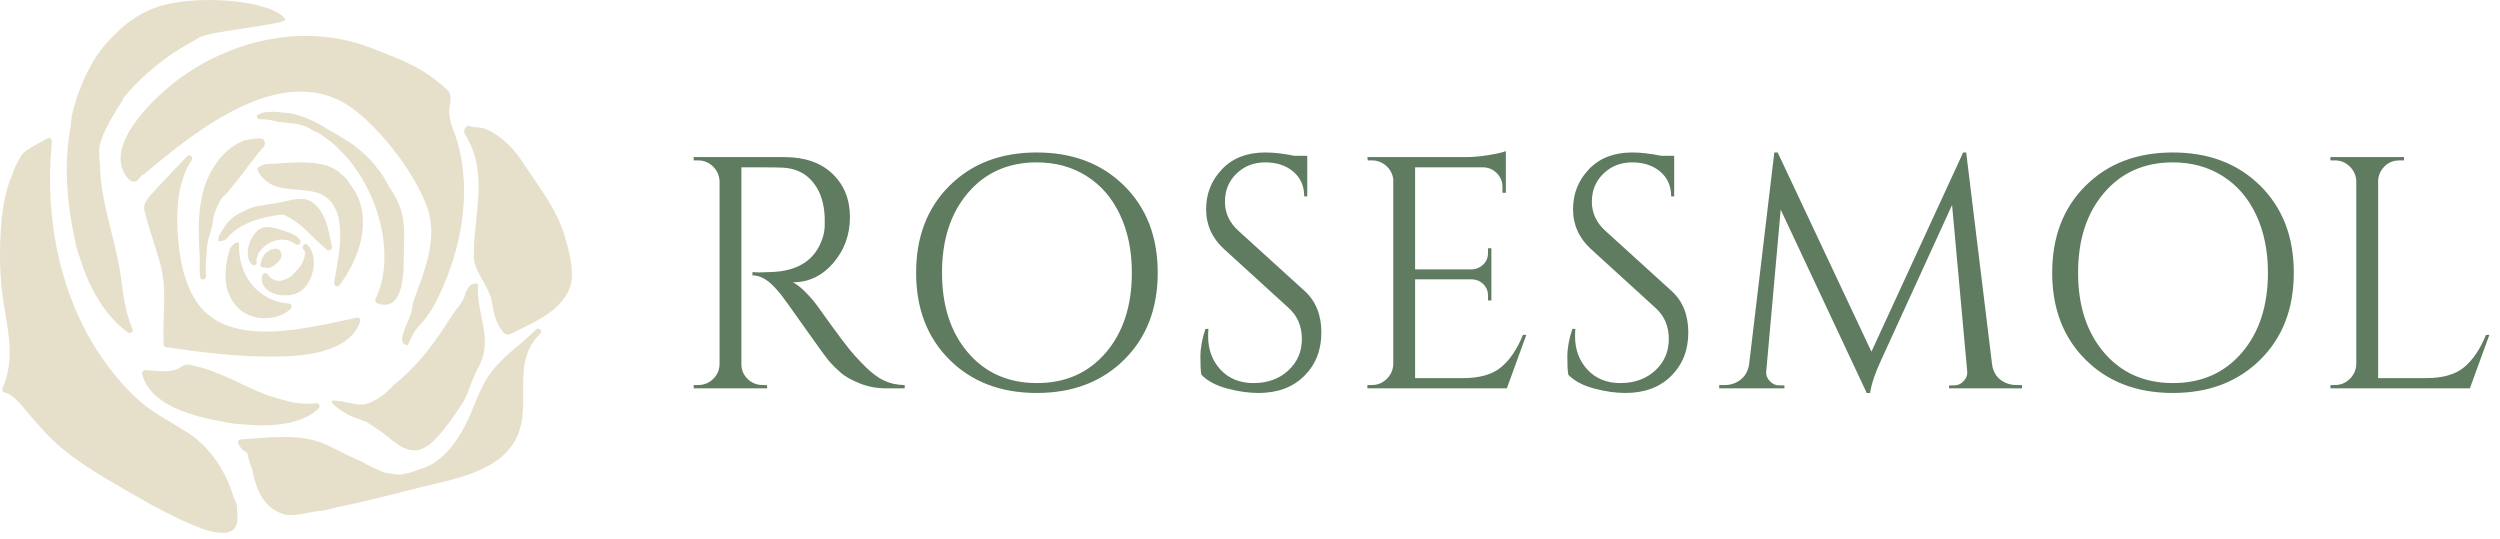 <?xml version="1.0" encoding="UTF-8"?> <svg xmlns="http://www.w3.org/2000/svg" width="181" height="39" viewBox="0 0 181 39" fill="none"> <g clip-path="url(#clip0_162_32)"> <path d="M55.234 12.115H53.677V26.37C53.677 26.785 53.827 27.14 54.127 27.435C54.427 27.73 54.796 27.877 55.234 27.877H55.526L55.55 28.116H50.222V27.877H50.539C50.96 27.877 51.321 27.734 51.621 27.447C51.921 27.16 52.079 26.809 52.096 26.394V13.12C52.079 12.705 51.921 12.35 51.621 12.055C51.321 11.76 50.96 11.613 50.539 11.613H50.222V11.374H56.791C58.267 11.374 59.426 11.776 60.27 12.582C61.113 13.387 61.535 14.431 61.535 15.715C61.535 16.998 61.133 18.107 60.331 19.039C59.528 19.972 58.551 20.439 57.399 20.439C57.642 20.55 57.93 20.77 58.263 21.096C58.595 21.423 58.891 21.762 59.151 22.113C60.545 24.074 61.454 25.282 61.875 25.737C62.297 26.191 62.597 26.502 62.776 26.669C62.954 26.837 63.149 27 63.359 27.16C63.57 27.319 63.781 27.447 63.992 27.542C64.462 27.766 64.965 27.877 65.5 27.877V28.116H64.162C63.465 28.116 62.816 27.993 62.216 27.746C61.616 27.499 61.166 27.243 60.866 26.98C60.566 26.717 60.306 26.462 60.087 26.215C59.868 25.968 59.264 25.143 58.275 23.739C57.286 22.336 56.71 21.535 56.548 21.336C56.385 21.136 56.215 20.941 56.037 20.75C55.518 20.207 54.999 19.936 54.48 19.936V19.697C54.609 19.713 54.78 19.721 54.991 19.721C55.202 19.721 55.461 19.713 55.769 19.697C57.78 19.649 59.045 18.82 59.564 17.21C59.662 16.891 59.71 16.592 59.71 16.313C59.71 16.034 59.71 15.854 59.71 15.775C59.678 14.706 59.394 13.845 58.859 13.191C58.324 12.538 57.602 12.187 56.694 12.139C56.304 12.123 55.818 12.115 55.234 12.115ZM68.748 13.443C70.362 11.84 72.466 11.039 75.061 11.039C77.656 11.039 79.764 11.84 81.386 13.443C83.008 15.045 83.819 17.146 83.819 19.745C83.819 22.344 83.008 24.445 81.386 26.047C79.764 27.65 77.656 28.451 75.061 28.451C72.466 28.451 70.362 27.65 68.748 26.047C67.134 24.445 66.327 22.344 66.327 19.745C66.327 17.146 67.134 15.045 68.748 13.443ZM70.086 25.533C71.343 27 73.005 27.734 75.073 27.734C77.141 27.734 78.803 27 80.06 25.533C81.317 24.066 81.946 22.137 81.946 19.745C81.946 18.166 81.662 16.771 81.094 15.559C80.527 14.347 79.72 13.411 78.674 12.749C77.628 12.087 76.423 11.756 75.061 11.756C73.001 11.756 71.343 12.49 70.086 13.957C68.829 15.424 68.201 17.353 68.201 19.745C68.201 22.137 68.829 24.066 70.086 25.533ZM86.982 27.136C86.933 26.913 86.909 26.482 86.909 25.844C86.909 25.206 87.03 24.529 87.274 23.811H87.493C87.476 23.987 87.468 24.162 87.468 24.337C87.468 25.31 87.768 26.119 88.368 26.765C88.968 27.411 89.763 27.734 90.752 27.734C91.774 27.734 92.614 27.431 93.27 26.825C93.927 26.219 94.256 25.457 94.256 24.541C94.256 23.624 93.939 22.878 93.307 22.304L88.636 18.047C87.76 17.25 87.322 16.285 87.322 15.153C87.322 14.021 87.707 13.052 88.478 12.247C89.248 11.441 90.29 11.039 91.604 11.039C92.22 11.039 92.918 11.118 93.696 11.278H94.645V14.22H94.426C94.426 13.47 94.162 12.873 93.635 12.426C93.108 11.979 92.431 11.756 91.604 11.756C90.777 11.756 90.083 12.027 89.524 12.569C88.964 13.112 88.685 13.789 88.685 14.603C88.685 15.416 89.009 16.117 89.658 16.707L94.45 21.061C95.261 21.794 95.667 22.799 95.667 24.074C95.667 25.35 95.253 26.398 94.426 27.22C93.599 28.041 92.496 28.451 91.117 28.451C90.404 28.451 89.645 28.344 88.843 28.128C88.04 27.913 87.419 27.582 86.982 27.136ZM98.999 27.877H99.316C99.737 27.877 100.098 27.73 100.398 27.435C100.698 27.14 100.857 26.785 100.873 26.37V12.976C100.824 12.593 100.654 12.271 100.362 12.007C100.07 11.744 99.721 11.613 99.316 11.613H99.024L98.999 11.374H106.128C106.63 11.374 107.178 11.326 107.77 11.23C108.362 11.134 108.779 11.039 109.023 10.943V13.957H108.779V13.526C108.779 13.143 108.645 12.817 108.378 12.546C108.11 12.274 107.79 12.131 107.417 12.115H102.454V19.506H106.565C106.89 19.49 107.166 19.37 107.393 19.147C107.62 18.924 107.733 18.645 107.733 18.31V17.975H107.976V21.754H107.733V21.395C107.733 21.076 107.624 20.805 107.405 20.582C107.186 20.359 106.914 20.239 106.59 20.223H102.454V27.375H105.933C107.133 27.375 108.049 27.112 108.682 26.586C109.315 26.059 109.842 25.278 110.263 24.242H110.507L109.096 28.116H98.999V27.877ZM113.548 27.136C113.499 26.913 113.475 26.482 113.475 25.844C113.475 25.206 113.596 24.529 113.839 23.811H114.058C114.042 23.987 114.034 24.162 114.034 24.337C114.034 25.31 114.334 26.119 114.934 26.765C115.534 27.411 116.329 27.734 117.318 27.734C118.34 27.734 119.179 27.431 119.836 26.825C120.493 26.219 120.822 25.457 120.822 24.541C120.822 23.624 120.505 22.878 119.873 22.304L115.202 18.047C114.326 17.25 113.888 16.285 113.888 15.153C113.888 14.021 114.273 13.052 115.044 12.247C115.814 11.441 116.856 11.039 118.17 11.039C118.786 11.039 119.483 11.118 120.262 11.278H121.211V14.22H120.992C120.992 13.47 120.728 12.873 120.201 12.426C119.674 11.979 118.997 11.756 118.17 11.756C117.343 11.756 116.649 12.027 116.09 12.569C115.53 13.112 115.25 13.789 115.25 14.603C115.25 15.416 115.575 16.117 116.224 16.707L121.016 21.061C121.827 21.794 122.233 22.799 122.233 24.074C122.233 25.35 121.819 26.398 120.992 27.22C120.165 28.041 119.062 28.451 117.683 28.451C116.97 28.451 116.211 28.344 115.409 28.128C114.606 27.913 113.985 27.582 113.548 27.136ZM146.001 27.877H146.39V28.116H141.111V27.901H141.476C141.752 27.901 141.987 27.794 142.181 27.578C142.376 27.363 142.457 27.128 142.425 26.873L141.33 14.842L136.221 26.012C135.767 26.984 135.491 27.797 135.394 28.451H135.151L128.923 15.177L127.877 26.873C127.844 27.128 127.925 27.363 128.12 27.578C128.314 27.794 128.542 27.901 128.801 27.901H129.19V28.116H124.471V27.877H124.86C125.314 27.877 125.707 27.742 126.04 27.471C126.372 27.2 126.571 26.833 126.636 26.37L128.46 11.039H128.704L135.491 25.462L142.133 11.039H142.352L144.225 26.37C144.306 27.008 144.63 27.455 145.198 27.71C145.441 27.822 145.709 27.877 146.001 27.877ZM151 13.443C152.614 11.84 154.718 11.039 157.313 11.039C159.908 11.039 162.017 11.84 163.638 13.443C165.26 15.045 166.071 17.146 166.071 19.745C166.071 22.344 165.26 24.445 163.638 26.047C162.017 27.65 159.908 28.451 157.313 28.451C154.718 28.451 152.614 27.65 151 26.047C149.386 24.445 148.579 22.344 148.579 19.745C148.579 17.146 149.386 15.045 151 13.443ZM152.338 25.533C153.595 27 155.257 27.734 157.325 27.734C159.393 27.734 161.056 27 162.312 25.533C163.569 24.066 164.198 22.137 164.198 19.745C164.198 18.166 163.914 16.771 163.346 15.559C162.779 14.347 161.972 13.411 160.926 12.749C159.88 12.087 158.675 11.756 157.313 11.756C155.253 11.756 153.595 12.49 152.338 13.957C151.081 15.424 150.453 17.353 150.453 19.745C150.453 22.137 151.081 24.066 152.338 25.533ZM168.723 27.877H169.039C169.461 27.877 169.822 27.73 170.122 27.435C170.422 27.14 170.58 26.785 170.596 26.37V13.12C170.58 12.705 170.422 12.35 170.122 12.055C169.822 11.76 169.461 11.613 169.039 11.613H168.723V11.374H174.051V11.613H173.734C173.151 11.613 172.705 11.86 172.396 12.354C172.25 12.593 172.177 12.849 172.177 13.12V27.375H175.656C176.856 27.375 177.773 27.112 178.405 26.586C179.038 26.059 179.565 25.278 179.987 24.242H180.23L178.819 28.116H168.723V27.877Z" fill="#5F7B60"></path> </g> <path d="M25.707 13.867C25.677 13.815 25.64 13.773 25.607 13.725C25.526 13.559 25.416 13.405 25.293 13.262C25.137 12.986 24.937 12.75 24.672 12.584C23.486 11.368 20.688 11.836 19.283 11.881C19.23 11.883 19.187 11.899 19.144 11.914C19.068 11.938 18.992 11.963 18.918 11.996C18.91 12.005 18.899 12.013 18.894 12.023C18.876 12.022 18.858 12.031 18.839 12.035C18.8 12.054 18.762 12.072 18.724 12.093C18.649 12.163 18.607 12.273 18.668 12.383C19.552 13.957 21.093 13.56 22.652 13.873C25.537 14.453 24.513 18.553 24.185 20.467C24.15 20.673 24.43 20.837 24.573 20.65C25.993 18.793 26.949 16.021 25.707 13.867Z" fill="#E6E0CA"></path> <path d="M18.98 10.047C18.551 9.985 18.102 10.089 17.657 10.167C17.617 10.19 17.576 10.208 17.538 10.233C16.227 10.752 15.263 12.175 14.851 13.396C14.342 14.908 14.357 16.409 14.423 17.936C14.422 17.938 14.422 17.94 14.421 17.942C14.412 17.985 14.417 18.021 14.428 18.054C14.428 18.065 14.429 18.076 14.429 18.087C14.432 18.103 14.431 18.119 14.435 18.135C14.445 18.173 14.444 18.209 14.436 18.24C14.447 18.498 14.459 18.757 14.47 19.017C14.467 19.027 14.463 19.037 14.46 19.047C14.46 19.056 14.457 19.066 14.456 19.076C14.453 19.42 14.431 19.755 14.508 20.094C14.565 20.348 14.905 20.238 14.93 20.017C14.854 19.706 14.903 19.378 14.915 19.055C14.897 18.897 14.919 18.729 14.946 18.56C14.958 18.012 15.005 17.486 15.192 16.951C15.293 16.661 15.373 16.383 15.4 16.09C15.402 16.088 15.402 16.087 15.403 16.085C15.432 15.745 15.521 15.41 15.671 15.103C15.71 14.983 15.761 14.867 15.821 14.754C15.942 14.488 16.127 14.231 16.36 14.05C16.552 13.811 16.748 13.581 16.925 13.372C17.672 12.489 18.288 11.518 19.068 10.658C19.259 10.448 19.189 10.206 19.026 10.063C19.011 10.057 18.996 10.052 18.98 10.047Z" fill="#E6E0CA"></path> <path d="M33.141 10.349C32.879 9.398 32.393 8.704 32.555 7.699C32.618 7.308 32.727 6.821 32.38 6.502C30.589 4.856 29.143 4.354 26.87 3.471C22.254 1.676 17.063 2.791 13.151 5.571C11.359 6.844 7.219 10.631 9.305 12.968C9.492 13.177 9.811 13.241 10.012 12.998C10.09 12.904 10.168 12.81 10.246 12.716C10.249 12.711 10.25 12.706 10.253 12.702C10.322 12.676 10.392 12.64 10.462 12.581C14.196 9.446 20.611 4.241 25.535 7.861C27.631 9.403 29.988 12.507 30.883 14.883C31.789 17.287 30.703 19.63 29.898 21.915C29.868 22.394 29.724 22.875 29.506 23.322V23.322C29.361 23.66 29.215 23.997 29.139 24.356C29.121 24.399 29.112 24.441 29.109 24.485C29.108 24.491 29.106 24.495 29.105 24.501C29.104 24.51 29.107 24.516 29.107 24.524C29.107 24.546 29.106 24.568 29.11 24.589C29.12 24.835 29.317 24.983 29.522 25.003C29.753 24.479 29.992 23.934 30.394 23.533C30.789 23.139 31.192 22.544 31.487 21.999C31.545 21.887 31.603 21.777 31.659 21.665C31.66 21.662 31.662 21.659 31.663 21.657L31.663 21.656C33.378 18.176 34.166 14.069 33.141 10.349Z" fill="#E6E0CA"></path> <path d="M40.894 17.126C40.313 15.097 38.811 13.228 37.657 11.478C37.117 10.66 36.132 9.721 35.107 9.312C34.972 9.279 34.837 9.247 34.7 9.229C34.695 9.229 34.691 9.228 34.687 9.227C34.576 9.227 34.464 9.225 34.351 9.214C34.224 9.202 34.105 9.153 33.988 9.105C33.954 9.106 33.92 9.107 33.886 9.108C33.862 9.115 33.838 9.124 33.815 9.133C33.636 9.265 33.529 9.507 33.675 9.742C35.421 12.544 34.281 15.553 34.3 18.57C34.307 19.644 35.434 20.756 35.611 21.857C35.741 22.664 35.891 23.392 36.422 24.042C36.59 24.248 36.813 24.274 37.043 24.151C38.579 23.334 40.243 22.751 41.107 21.178C41.742 20.025 41.228 18.291 40.894 17.126Z" fill="#E6E0CA"></path> <path d="M34.611 20.664C34.615 20.597 34.589 20.554 34.554 20.521C34.366 20.523 34.187 20.555 34.025 20.676C33.995 20.699 33.97 20.724 33.945 20.749C33.902 20.824 33.863 20.9 33.822 20.981C33.795 21.034 33.766 21.084 33.737 21.135C33.724 21.17 33.712 21.206 33.697 21.241C33.585 21.692 33.317 22.098 33 22.44C33 22.441 32.999 22.441 32.999 22.441C32.825 22.699 32.649 22.956 32.481 23.217C31.852 24.194 31.242 25.097 30.465 25.981C29.876 26.652 29.23 27.3 28.52 27.856C28.031 28.412 27.464 28.866 26.75 29.168C26.297 29.36 25.849 29.297 25.403 29.192C25.334 29.184 25.265 29.181 25.197 29.165C25.076 29.144 24.958 29.111 24.841 29.072C24.588 29.054 24.334 29.013 24.082 28.979C24.03 29.058 24.018 29.161 24.105 29.244C24.635 29.75 25.291 30.128 25.998 30.341C26.023 30.351 26.047 30.361 26.071 30.371C26.081 30.377 26.094 30.381 26.105 30.386C26.24 30.44 26.377 30.491 26.518 30.531C26.849 30.751 27.178 30.973 27.502 31.191C28.139 31.621 28.706 32.243 29.447 32.513C30.682 32.961 31.602 31.756 32.27 30.914C32.685 30.392 33.052 29.834 33.424 29.282C33.772 28.765 33.946 28.203 34.152 27.648C34.273 27.398 34.383 27.143 34.483 26.883C34.515 26.819 34.547 26.755 34.584 26.692C35.803 24.612 34.479 22.854 34.611 20.664Z" fill="#E6E0CA"></path> <path d="M20.936 21.981C18.634 21.796 17.215 19.872 17.319 17.715C17.324 17.613 17.272 17.557 17.203 17.535C16.978 17.581 16.845 17.733 16.711 17.892C16.684 17.938 16.662 17.984 16.635 18.029C16.206 19.468 16.072 21.127 17.23 22.292C18.192 23.261 20.029 23.283 21.021 22.386C21.143 22.275 21.161 21.999 20.936 21.981Z" fill="#E6E0CA"></path> <path d="M21.723 17.381C21.484 16.989 20.881 16.816 20.467 16.679C20.032 16.534 19.405 16.324 18.95 16.509C18.123 16.846 17.563 18.505 18.235 19.152C18.419 19.329 18.652 19.086 18.574 18.891C18.574 18.887 18.576 18.884 18.575 18.881C18.573 18.846 18.57 18.812 18.567 18.778C18.606 18.626 18.665 18.479 18.717 18.331C19.262 17.468 20.495 16.986 21.391 17.683C21.601 17.846 21.85 17.591 21.723 17.381Z" fill="#E6E0CA"></path> <path d="M22.524 18.101C22.524 18.098 22.524 18.095 22.524 18.093C22.485 18.028 22.448 17.962 22.406 17.897C22.403 17.895 22.401 17.892 22.398 17.891C22.358 17.836 22.317 17.782 22.27 17.734C22.066 17.526 21.781 17.878 21.976 18.078C22.016 18.118 22.051 18.162 22.083 18.208C22.105 18.536 21.974 18.913 21.757 19.259C21.75 19.264 21.744 19.269 21.738 19.274C21.71 19.324 21.678 19.369 21.64 19.413C21.64 19.413 21.639 19.414 21.639 19.414C21.63 19.425 21.618 19.433 21.608 19.444C21.569 19.494 21.521 19.54 21.47 19.582C21.362 19.711 21.254 19.841 21.134 19.958C20.563 20.404 19.858 20.538 19.386 19.867C19.271 19.704 19.017 19.77 18.981 19.958C18.729 21.271 20.568 21.647 21.531 21.215C22.544 20.762 23.017 19.097 22.524 18.101Z" fill="#E6E0CA"></path> <path d="M24.028 17.83C23.773 16.673 23.656 15.46 22.644 14.666C21.905 14.085 20.731 14.619 19.926 14.722C19.574 14.766 19.222 14.823 18.879 14.897C18.537 14.909 18.146 15.035 17.755 15.237C17.064 15.523 16.488 15.946 16.148 16.588C16.019 16.764 15.924 16.942 15.847 17.119C15.825 17.219 15.807 17.319 15.793 17.422C15.802 17.435 15.812 17.447 15.824 17.458C15.954 17.46 16.087 17.465 16.204 17.403C16.22 17.395 16.234 17.395 16.249 17.392C16.295 17.359 16.346 17.331 16.394 17.301C16.405 17.291 16.418 17.281 16.43 17.27C17.303 16.149 18.99 15.688 20.447 15.531C21.718 15.971 22.681 17.295 23.671 18.081C23.866 18.235 24.073 18.032 24.028 17.83Z" fill="#E6E0CA"></path> <path d="M20.358 18.319C20.183 17.75 19.44 18.065 19.148 18.426C18.983 18.605 18.921 18.909 18.861 19.113C18.818 19.258 18.962 19.38 19.099 19.376C19.138 19.374 19.168 19.363 19.204 19.358C19.239 19.383 19.28 19.402 19.333 19.404C19.595 19.413 19.862 19.222 20.045 19.061C20.266 18.868 20.449 18.616 20.358 18.319Z" fill="#E6E0CA"></path> <path d="M11.19 0.575C10.027 1.012 9.059 1.71 8.256 2.564C6.912 3.806 6.079 5.507 5.509 7.219C5.489 7.277 5.482 7.333 5.478 7.389C5.436 7.494 5.398 7.6 5.369 7.713C5.221 8.181 5.144 8.666 5.117 9.157C4.657 11.584 4.797 14.141 5.254 16.539C5.297 16.767 5.346 16.997 5.398 17.228C5.457 17.589 5.534 17.95 5.657 18.312C5.676 18.37 5.703 18.426 5.725 18.483C6.364 20.621 7.435 22.708 9.238 24.07C9.41 24.2 9.688 24.031 9.595 23.819C9.064 22.617 8.926 21.324 8.75 20.039C8.597 18.92 8.319 17.838 8.05 16.742C7.66 15.153 7.24 13.491 7.238 11.852C7.185 11.553 7.182 11.245 7.183 10.938C7.15 10.073 8.077 8.5 8.703 7.539C8.799 7.38 8.891 7.219 8.972 7.053C9.839 5.974 10.925 5.027 11.993 4.222C12.741 3.66 13.377 3.342 14.469 2.693C15.306 2.249 20.41 1.797 20.677 1.43C19.865 0.026 14.07 -0.506 11.19 0.575Z" fill="#E6E0CA"></path> <path d="M17.156 36.942C17.178 36.721 17.152 36.498 17.051 36.292C17.015 36.217 16.978 36.139 16.941 36.062C16.395 34.221 15.276 32.419 13.62 31.342C12.569 30.659 11.459 30.113 10.471 29.331C9.409 28.491 8.519 27.458 7.724 26.382C4.333 21.795 3.201 15.781 3.758 10.258C3.773 10.114 3.635 9.922 3.464 10.009C2.966 10.26 2.482 10.532 2.01 10.827C2.003 10.832 2.003 10.838 1.996 10.843C1.789 10.975 1.609 11.139 1.483 11.357C1.252 11.76 1.014 12.207 0.882 12.658C0.205 14.198 0.068 16.014 0.014 17.623C-0.035 19.099 0.039 20.57 0.275 22.029C0.609 24.084 1.073 26.104 0.182 28.098C0.121 28.236 0.195 28.377 0.342 28.415C1.093 28.612 1.795 29.653 2.27 30.186C2.781 30.76 3.277 31.351 3.837 31.882C5.552 33.511 7.868 34.769 9.92 35.954C11.163 36.672 12.426 37.352 13.75 37.922C14.472 38.233 15.365 38.594 16.172 38.579C17.201 38.559 17.283 37.73 17.156 36.942Z" fill="#E6E0CA"></path> <path d="M25.845 22.999C22.486 23.681 16.715 25.314 14.324 21.979C13.262 20.499 12.961 18.498 12.859 16.743C12.761 15.064 12.893 13.059 13.876 11.61C14.032 11.38 13.745 11.1 13.538 11.32C12.637 12.28 11.709 13.215 10.837 14.199C10.738 14.347 10.622 14.486 10.533 14.636C10.473 14.783 10.431 14.932 10.426 15.088C10.75 16.511 11.283 17.874 11.646 19.288C12.12 21.136 11.738 23.062 11.848 24.939C11.854 25.034 11.931 25.125 12.029 25.139C14.669 25.518 17.32 25.856 19.994 25.815C22.047 25.784 25.249 25.547 26.064 23.317C26.113 23.182 26.036 22.96 25.845 22.999Z" fill="#E6E0CA"></path> <path d="M22.898 29.199C22.358 29.257 21.837 29.232 21.328 29.157C20.663 29.008 20.01 28.827 19.366 28.622C17.515 27.911 15.752 26.788 13.794 26.426C13.799 26.416 13.804 26.407 13.809 26.399C13.678 26.406 13.547 26.408 13.416 26.411C13.227 26.466 13.069 26.588 12.895 26.695C12.895 26.695 12.895 26.696 12.895 26.696C12.892 26.698 12.889 26.699 12.885 26.7C12.879 26.704 12.873 26.708 12.866 26.712C12.833 26.732 12.8 26.741 12.768 26.744C12.1 27.003 11.186 26.813 10.49 26.8C10.328 26.797 10.269 26.983 10.3 27.103C10.875 29.346 13.976 30.141 15.994 30.504C16.031 30.511 16.071 30.517 16.108 30.523C16.598 30.634 17.067 30.698 17.522 30.717C19.45 30.91 21.724 30.81 23.045 29.605C23.196 29.468 23.15 29.172 22.898 29.199Z" fill="#E6E0CA"></path> <path d="M38.788 23.867C37.706 24.971 36.467 25.727 35.537 26.979C34.694 28.113 34.322 29.575 33.67 30.815C33.594 30.96 33.515 31.104 33.432 31.246C33.298 31.446 33.167 31.648 33.05 31.855C32.581 32.543 32.016 33.159 31.278 33.605C30.989 33.779 30.669 33.896 30.34 33.983C30.227 34.041 30.107 34.08 29.984 34.112C29.802 34.194 29.613 34.245 29.414 34.269C29.263 34.316 29.107 34.353 28.932 34.356C28.759 34.36 28.613 34.342 28.472 34.314C28.413 34.309 28.356 34.307 28.297 34.294C28.292 34.293 28.287 34.291 28.282 34.289C28.264 34.287 28.245 34.284 28.226 34.283C28.203 34.281 28.173 34.276 28.144 34.27H28.139C28.106 34.27 28.078 34.267 28.057 34.26C27.844 34.222 27.638 34.144 27.426 34.043C27.24 33.954 27.034 33.878 26.855 33.774C26.849 33.77 26.842 33.764 26.836 33.76C26.728 33.718 26.62 33.675 26.52 33.62C26.481 33.597 26.444 33.568 26.406 33.539C26.377 33.525 26.346 33.514 26.318 33.498C26.292 33.483 26.27 33.464 26.245 33.448C26.234 33.441 26.22 33.437 26.209 33.429C25.162 32.99 23.929 32.329 23.71 32.228C21.743 31.323 19.519 31.681 17.431 31.815C17.246 31.826 17.189 32.031 17.265 32.167C17.438 32.479 17.597 32.621 17.903 32.787C17.982 33.182 18.101 33.588 18.259 33.986C18.52 35.385 19.069 36.784 20.528 37.222C21.024 37.371 21.59 37.25 22.082 37.168C22.333 37.127 22.582 37.077 22.832 37.031C23.343 36.99 23.855 36.89 24.341 36.736C24.557 36.691 24.773 36.648 24.989 36.602C26.695 36.237 28.387 35.81 30.075 35.373C32.435 34.761 35.614 34.337 37.092 32.22C38.835 29.724 36.76 26.389 39.126 24.156C39.328 23.949 38.999 23.667 38.788 23.867Z" fill="#E6E0CA"></path> <path d="M29.046 15.252C28.861 14.629 28.54 14.049 28.153 13.496C27.954 13.09 27.722 12.705 27.456 12.342C27.456 12.342 27.456 12.342 27.456 12.342C27.33 12.222 27.223 12.084 27.132 11.936C26.75 11.483 26.313 11.062 25.814 10.678C25.809 10.673 25.804 10.667 25.8 10.661C25.716 10.599 25.635 10.533 25.557 10.463C25.544 10.46 25.53 10.455 25.517 10.456C25.467 10.42 25.422 10.382 25.371 10.347C25.292 10.293 25.206 10.243 25.127 10.19C25.088 10.178 25.057 10.158 25.034 10.131C24.64 9.877 24.231 9.63 23.8 9.405C22.942 8.843 22.024 8.399 21.009 8.196C20.665 8.173 20.321 8.134 19.977 8.102C19.89 8.097 19.803 8.092 19.716 8.087C19.697 8.091 19.678 8.094 19.663 8.102C19.583 8.095 19.502 8.098 19.421 8.094C19.242 8.111 19.068 8.144 18.896 8.189C18.793 8.248 18.692 8.305 18.59 8.354C18.565 8.482 18.638 8.636 18.812 8.633C19.285 8.624 19.744 8.711 20.197 8.83C20.412 8.844 20.626 8.869 20.839 8.901C21.46 8.952 22.103 9.046 22.559 9.392C22.611 9.418 22.663 9.445 22.713 9.475C22.975 9.575 23.224 9.708 23.446 9.902C23.724 10.089 23.995 10.289 24.25 10.515C24.389 10.653 24.526 10.794 24.663 10.931C24.791 11.058 24.927 11.201 25.072 11.347C27.553 14.18 28.628 18.699 27.184 21.653C27.135 21.753 27.169 21.909 27.287 21.952C29.271 22.681 29.226 19.674 29.236 18.53C29.245 17.455 29.355 16.29 29.046 15.252Z" fill="#E6E0CA"></path> <defs> <clipPath id="clip0_162_32"> <rect width="130.007" height="17.508" fill="white" transform="translate(50.223 10.943)"></rect> </clipPath> </defs> </svg> 